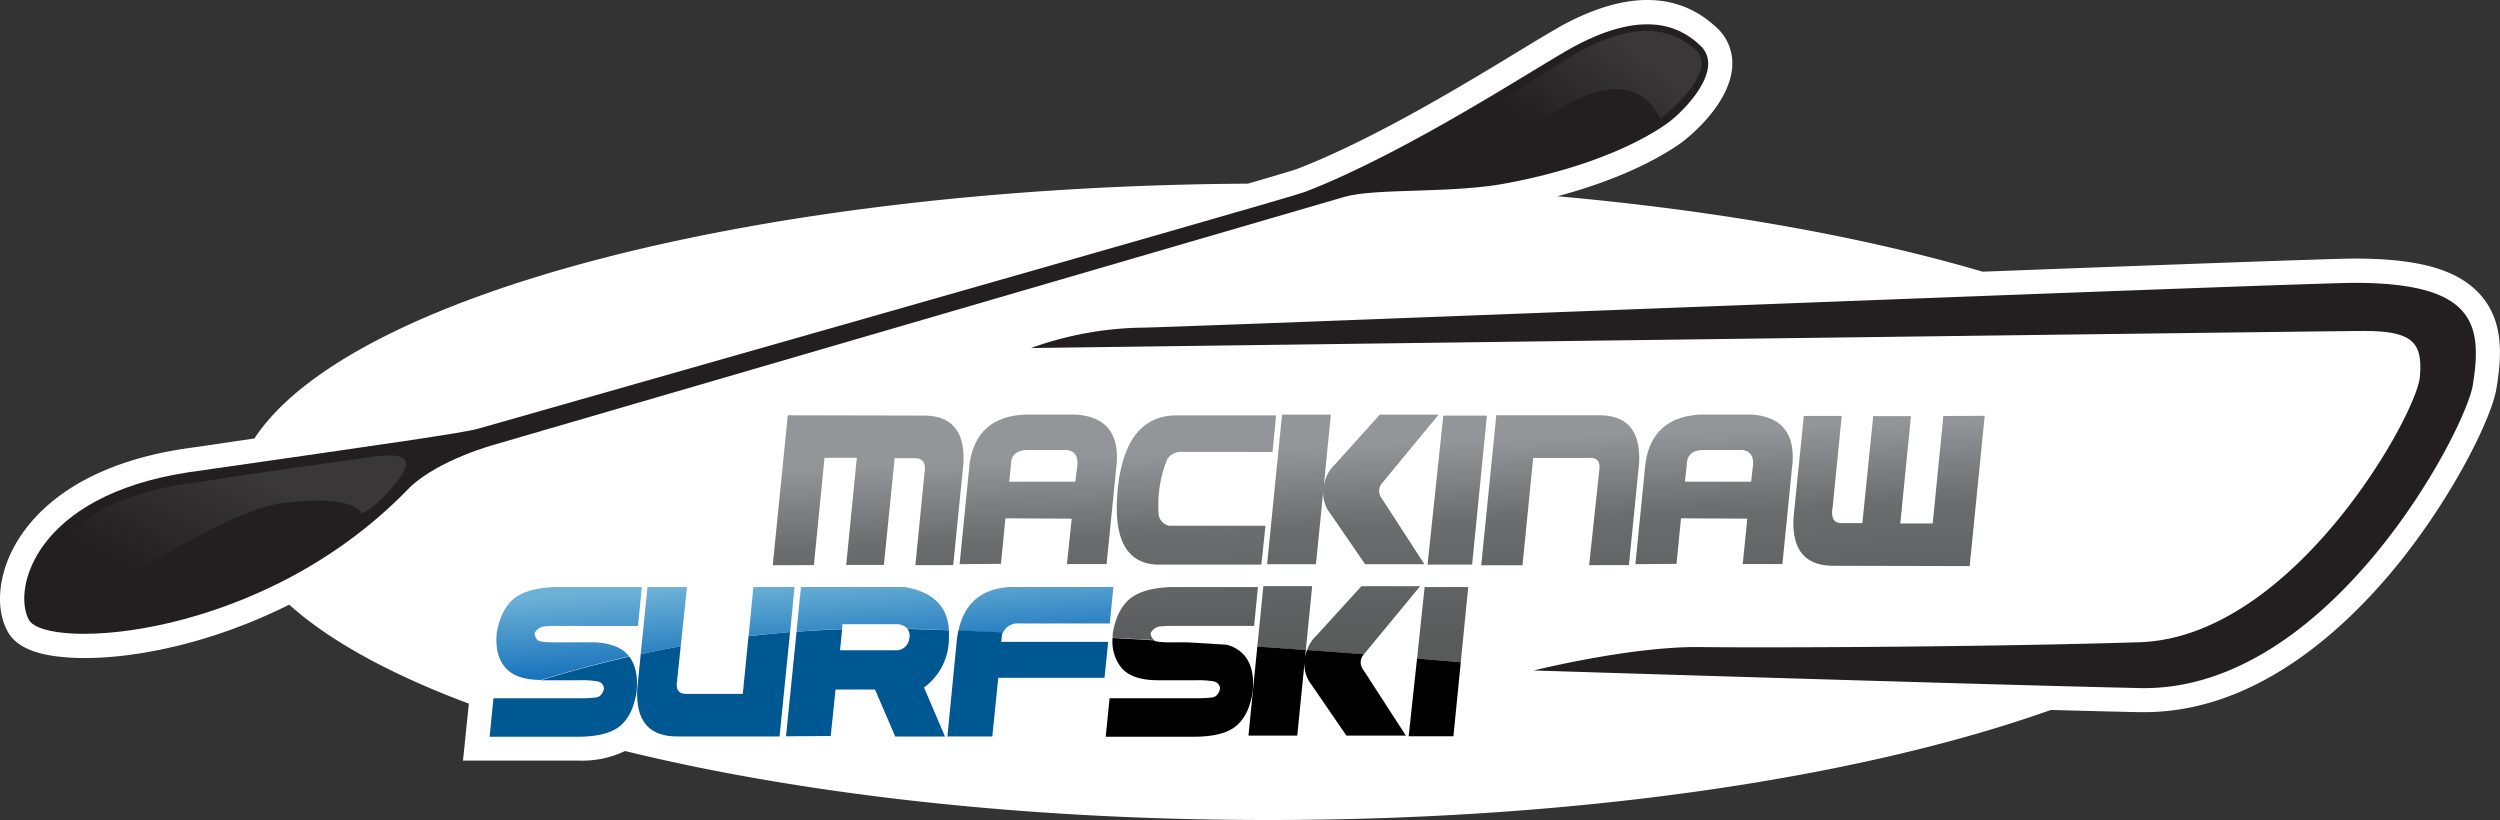 <svg id="Layer_1" data-name="Layer 1" xmlns="http://www.w3.org/2000/svg" xmlns:xlink="http://www.w3.org/1999/xlink" width="520" height="170.56" viewBox="0 0 520 170.56">
  <rect x="0" y="0" width="520" height="170.56" fill="#333333" stroke="none"/>
  <defs>
    <style>
      .cls-1 {
        fill: #fff;
      }

      .cls-2 {
        fill: #231f20;
      }

      .cls-3 {
        fill: url(#linear-gradient);
      }

      .cls-4 {
        fill: url(#linear-gradient-2);
      }

      .cls-5 {
        fill: url(#linear-gradient-3);
      }

      .cls-6 {
        fill: url(#linear-gradient-4);
      }

      .cls-7 {
        fill: url(#linear-gradient-5);
      }

      .cls-8 {
        fill: url(#linear-gradient-6);
      }

      .cls-9 {
        fill: url(#linear-gradient-7);
      }

      .cls-10 {
        fill: url(#linear-gradient-8);
      }

      .cls-11 {
        fill: url(#linear-gradient-9);
      }

      .cls-12 {
        fill: url(#linear-gradient-10);
      }

      .cls-13 {
        fill: url(#linear-gradient-11);
      }

      .cls-14 {
        fill: url(#linear-gradient-12);
      }

      .cls-15 {
        fill: url(#linear-gradient-13);
      }

      .cls-16 {
        fill: url(#linear-gradient-14);
      }

      .cls-17 {
        fill: url(#linear-gradient-15);
      }

      .cls-18 {
        fill: url(#linear-gradient-16);
      }

      .cls-19 {
        fill: url(#linear-gradient-17);
      }

      .cls-20 {
        fill: url(#linear-gradient-18);
      }

      .cls-21 {
        fill: url(#linear-gradient-19);
      }

      .cls-22 {
        fill: #005893;
      }
    </style>
    <linearGradient id="linear-gradient" x1="38.45" y1="126.46" x2="51.45" y2="100.7" gradientUnits="userSpaceOnUse">
      <stop offset="0" stop-color="#939598" stop-opacity="0"/>
      <stop offset="1" stop-color="#939598" stop-opacity="0.2"/>
    </linearGradient>
    <linearGradient id="linear-gradient-2" x1="319.56" y1="29.81" x2="335.66" y2="9.55" xlink:href="#linear-gradient"/>
    <linearGradient id="linear-gradient-3" x1="180.19" y1="98.76" x2="181.94" y2="141.13" gradientUnits="userSpaceOnUse">
      <stop offset="0" stop-color="#939598"/>
      <stop offset="0.4" stop-color="#6a6c6e"/>
      <stop offset="1" stop-color="#595a5a"/>
    </linearGradient>
    <linearGradient id="linear-gradient-4" x1="215.52" y1="97.3" x2="217.27" y2="139.66" xlink:href="#linear-gradient-3"/>
    <linearGradient id="linear-gradient-5" x1="248.77" y1="95.92" x2="250.53" y2="138.28" xlink:href="#linear-gradient-3"/>
    <linearGradient id="linear-gradient-6" x1="281.04" y1="94.58" x2="282.79" y2="136.95" xlink:href="#linear-gradient-3"/>
    <linearGradient id="linear-gradient-7" x1="302.68" y1="93.68" x2="304.43" y2="136.05" xlink:href="#linear-gradient-3"/>
    <linearGradient id="linear-gradient-8" x1="323.89" y1="92.81" x2="325.65" y2="135.17" xlink:href="#linear-gradient-3"/>
    <linearGradient id="linear-gradient-9" x1="355.84" y1="91.48" x2="357.6" y2="133.85" xlink:href="#linear-gradient-3"/>
    <linearGradient id="linear-gradient-10" x1="392.51" y1="89.96" x2="394.26" y2="132.33" xlink:href="#linear-gradient-3"/>
    <linearGradient id="linear-gradient-11" x1="118.14" y1="126.09" x2="119.14" y2="142.14" gradientUnits="userSpaceOnUse">
      <stop offset="0" stop-color="#6bb0d6"/>
      <stop offset="1" stop-color="#1b75bc"/>
    </linearGradient>
    <linearGradient id="linear-gradient-12" x1="160.12" y1="123.47" x2="161.13" y2="139.51" xlink:href="#linear-gradient-11"/>
    <linearGradient id="linear-gradient-13" x1="137.7" y1="124.87" x2="138.7" y2="140.91" xlink:href="#linear-gradient-11"/>
    <linearGradient id="linear-gradient-14" x1="180.83" y1="122.17" x2="181.83" y2="138.22" xlink:href="#linear-gradient-11"/>
    <linearGradient id="linear-gradient-15" x1="214.93" y1="120.04" x2="215.94" y2="136.09" xlink:href="#linear-gradient-11"/>
    <linearGradient id="linear-gradient-16" x1="245.15" y1="96.07" x2="246.9" y2="138.43" xlink:href="#linear-gradient-3"/>
    <linearGradient id="linear-gradient-17" x1="282.13" y1="94.54" x2="283.89" y2="136.9" xlink:href="#linear-gradient-3"/>
    <linearGradient id="linear-gradient-18" x1="265.78" y1="95.21" x2="267.53" y2="137.58" xlink:href="#linear-gradient-3"/>
    <linearGradient id="linear-gradient-19" x1="298.51" y1="93.86" x2="300.27" y2="136.22" xlink:href="#linear-gradient-3"/>
  </defs>
  <title>mackinac_surfski_logo</title>
  <g>
    <path class="cls-1" d="M516.12,63.55c-4.57-5.37-12.71-7.77-26.4-7.77-4,0-36.46,1.18-77.34,2.73-24.63-7.24-54.84-12.69-88.44-15.69,14.51-3.86,22.68-8.9,25.8-11.16.1-.07,10-7.31,10.56-15.77a10,10,0,0,0-3.21-8.12c-8-7.54-18.88-7.69-32.22-.46-1.76,1-4.62,2.69-8.23,4.89-11.58,7.05-30.95,18.84-47,25-.77.27-4.39,1.34-10.07,3-102.27.61-187.06,23.16-206.65,53L40.66,95l-2.32.33C14.6,98.94,5.73,110.12,2.55,116.46c-3,6-3.38,12.39-1,16.81,1.49,2.79,4.72,4.49,9.89,5.21a45.57,45.57,0,0,0,6.22.39c11.29,0,27-3.34,42.5-11.1,8.41,7.58,21.17,14.53,37.36,20.59L96.3,160.21h24.37a20.5,20.5,0,0,0,9.34-2c36.74,9,83.23,14.35,133.81,14.35,65,0,123.31-8.87,162.76-22.89,7.3.2,13.63.36,18.38.46l1,0c22.49,0,40.51-16,51.74-29.46,12.33-14.84,20.57-31.77,21.55-37.81C520.39,76.07,520.78,69,516.12,63.55Z" transform="translate(0 -2)"/>
    <g>
      <path class="cls-2" d="M271.4,41.93c-3.84,1.47-168.79,48.31-171.81,49.2s-17.81,3-60.49,9.12C7.4,105.12,2.53,124.49,6,130.91s48.69,4.35,79.25-27.55c6.11-5.81,17.71-8.91,17.71-8.91L279.46,43c6.73-2,22.65-.61,34.51-3,17.67-3.38,28.31-9.09,32.84-12.36,3.59-2.59,12.05-11.3,6.85-16.17-3.3-3.09-10.57-8.3-26.4.29C320.29,15.5,293,33.61,271.4,41.93Z" transform="translate(0 -2)"/>
      <path class="cls-3" d="M37.37,102.85C59.64,99.4,68.21,98.33,77.61,97s7.52,2.26,3.76,6.65-6.14,5.14-6.14,5.14-1.46-4.22-16.88-2.09-49.18,29-50.93,20.89C7.42,125.16,9.8,107.11,37.37,102.85Z" transform="translate(0 -2)"/>
      <path class="cls-4" d="M323.35,15.86c-14.86,9.75-24.92,14.36-31.16,18.5s-2.77,5.78,2.52,5.81a99.23,99.23,0,0,0,11.91-.62s29.08-32,38.73-12.91c2.69-1.88,11.53-9.91,7.6-14C347.14,7.37,339,5.58,323.35,15.86Z" transform="translate(0 -2)"/>
    </g>
    <path class="cls-2" d="M214.45,74.39s270.46-3.55,277.18-3.55c10.23,0,12.35,2.38,11.69,9.63-.71,7.84-26.34,54.17-58.42,55.12-32.34,1-77,1.17-91.34,1S319,141.46,319,141.46s95.36,3,126.07,3.66c39.35.86,67.73-53.56,69.27-63,2.06-12.7.43-21.29-24.62-21.29-10.91,0-241.25,9.12-251.67,9.31A71.33,71.33,0,0,0,214.45,74.39Z" transform="translate(0 -2)"/>
    <g>
      <g>
        <path class="cls-5" d="M160.73,119.57l3.13-31.19,27.82.06q9.23-.25,8.72,9.85l-2.13,21.26H190.4l1.86-18.82q.66-3.51-2-3.42l-4.17,0-2.24,22.19-7.84,0,2.21-22.28-6.72,0-2.21,22.32Z" transform="translate(0 -2)"/>
        <path class="cls-6" d="M199.6,119.35l2.1-21.13q1.47-9.52,11.51-10l10.51,0q9.14.61,8.58,9.87l-2.13,21.23h-8.25l1-9.44-13.79-.07-.93,9.47Zm10.66-20.46-.35,3.3h13.76L224,99.6c.45-2.4-.25-3.74-2.08-4l-8.34,0C211.33,95.67,210.23,96.76,210.26,98.89Z" transform="translate(0 -2)"/>
        <path class="cls-7" d="M262.36,119.44H240.48q-9.45-.56-8-15.54t11.64-15.5l21.31,0L264.69,96H245.87a3.48,3.48,0,0,0-3.08,1.49A25.55,25.55,0,0,0,241,109a2.68,2.68,0,0,0,2.22,2.35l20,0Z" transform="translate(0 -2)"/>
        <path class="cls-8" d="M266.66,88.24h10.16l-1.49,15a7.79,7.79,0,0,1,2.46-4.77L287,88.24h12.24l-11.62,14.08a2.52,2.52,0,0,0-.2,3.37l8.85,13.66H283.94l-7.3-10.62a6.7,6.7,0,0,1-1.37-4.85l-1.55,15.47H263.56Z" transform="translate(0 -2)"/>
        <path class="cls-9" d="M300.21,88.44h9.07l-3.08,31h-9.27Z" transform="translate(0 -2)"/>
        <path class="cls-10" d="M308.1,119.57l3.13-31.19h21.08q9.13-.21,8.63,9.91l-2.13,21.26h-8.27l2.08-19.49c.37-2-.37-3-2.24-2.81H318.9l-2.22,22.32Z" transform="translate(0 -2)"/>
        <path class="cls-11" d="M340.16,119.35l2.11-21.13q1.46-9.52,11.5-10l10.51,0q9.14.61,8.58,9.87l-2.12,21.23h-8.25l.95-9.44-13.79-.07-.93,9.47Zm10.67-20.46-.36,3.3h13.77l.29-2.59c.44-2.4-.25-3.74-2.09-4l-8.33,0Q350.78,95.7,350.83,98.89Z" transform="translate(0 -2)"/>
        <path class="cls-12" d="M412.82,88.49l-3.13,31.26-27.89-.07q-9.26.27-8.76-9.88l2.15-21.29,7.89,0-1.88,18.89q-.66,3.5,2,3.41l4.17,0,2.26-22.26h7.85l-2.22,22.33H402l2.22-22.35Z" transform="translate(0 -2)"/>
      </g>
      <g>
        <g>
          <path class="cls-13" d="M130.86,138.53q-2-2.64-7.07-2.93h-8.4a17,17,0,0,1-3-.19c-.65-.12-1.05-.69-1.2-1.69a2.55,2.55,0,0,1,1.66-1.37,16.63,16.63,0,0,1,2.69-.16H132.7l.8-8.08H115.19c-3.82.18-6.6,1-8.36,2.47s-2.93,3.81-3.5,7c-.31,3.09.27,5.5,1.76,7.25s3.94,2.58,7.43,2.61c5.73-1.77,11.86-3.44,18.38-4.91A.1.1,0,0,0,130.86,138.53Z" transform="translate(0 -2)"/>
          <path class="cls-14" d="M165.27,124.09l-8.56,0-1,10.22c2.84-.33,5.71-.62,8.64-.86Z" transform="translate(0 -2)"/>
          <path class="cls-15" d="M142.9,124.11h-8.22l-1.41,13.94c2.72-.58,5.49-1.13,8.32-1.63Z" transform="translate(0 -2)"/>
          <path class="cls-16" d="M175.25,131.83h11.5a3,3,0,0,1,2,.95c1.14,0,2.28.06,3.43.11l5.19.2c-.26-5-3.34-8-9.26-9H166.6l-.93,9.3c3.11-.23,6.27-.41,9.48-.52Z" transform="translate(0 -2)"/>
          <path class="cls-17" d="M211.9,131.68h18.93l.76-7.59-21.38,0q-9,.45-10.86,9.1l9.26.41A3.34,3.34,0,0,1,211.9,131.68Z" transform="translate(0 -2)"/>
        </g>
        <g>
          <path class="cls-18" d="M239.32,133.72a2.56,2.56,0,0,1,1.65-1.37,16.86,16.86,0,0,1,2.7-.16h17.18l.8-8.08H243.34c-3.82.18-6.6,1-8.36,2.47s-2.93,3.81-3.51,7c0,.37-.05.72-.07,1.07l8.63.48A2.15,2.15,0,0,1,239.32,133.72Z" transform="translate(0 -2)"/>
          <path class="cls-19" d="M283.77,138l11.62-14.07H283.16l-9.25,10.17a7.69,7.69,0,0,0-2.05,3.13q6.3.45,11.84.88Z" transform="translate(0 -2)"/>
          <path class="cls-20" d="M272.93,123.92H262.78l-1.26,12.59,10.09.7Z" transform="translate(0 -2)"/>
          <path class="cls-21" d="M305.39,124.11h-9.07L294.75,139q5,.41,9.09.77Z" transform="translate(0 -2)"/>
        </g>
        <g>
          <path class="cls-22" d="M120.8,143.49a17.54,17.54,0,0,1,3.6.26,1.58,1.58,0,0,1,1.23,1.54c-.3,1.08-.85,1.67-1.65,1.78a27.88,27.88,0,0,1-3.52.17H102.64l-.8,8H120.6q5.91-.09,8.49-2.34t3.32-7c.31-3.12-.2-5.56-1.51-7.31-6.52,1.47-12.65,3.14-18.38,4.91h8.28Z" transform="translate(0 -2)"/>
          <path class="cls-22" d="M141.15,155.18h21l2.18-21.71c-2.93.24-5.8.53-8.64.86l-1.19,12H143.06q-2.77.19-2.22-2.82l.75-7.09c-2.83.5-5.6,1.05-8.32,1.63l-.72,7.24Q132,155.36,141.15,155.18Z" transform="translate(0 -2)"/>
          <path class="cls-22" d="M172.79,155.09l1-9.67H182l4.21,9.78h10.35L192.19,145a12.61,12.61,0,0,0,5.18-10.36,13,13,0,0,0,0-1.53l-5.19-.2c-1.15,0-2.29-.08-3.43-.11a2.4,2.4,0,0,1,.39,1.94,2.75,2.75,0,0,1-3,2.52l-11.41,0,.43-4.37c-3.21.11-6.37.29-9.48.52l-2.19,21.74Z" transform="translate(0 -2)"/>
          <path class="cls-22" d="M197.06,155.18h9.34l1.24-12.2,22.1,0,.76-7.47-22.24,0,.16-1.62a2,2,0,0,1,.19-.36l-9.26-.41a21.19,21.19,0,0,0-.38,2.54Z" transform="translate(0 -2)"/>
        </g>
        <g>
          <path d="M233.24,140.88q2.22,2.61,7.59,2.61h8.11a17.58,17.58,0,0,1,3.61.26,1.6,1.6,0,0,1,1.23,1.54c-.3,1.08-.85,1.67-1.65,1.78a27.88,27.88,0,0,1-3.52.17H230.79l-.8,8h18.76q5.91-.09,8.49-2.34t3.32-7c.31-3.15-.2-5.6-1.55-7.36a7.14,7.14,0,0,0-3.91-2.44l-8-.49h-3.57a17,17,0,0,1-3-.19,1.06,1.06,0,0,1-.49-.23l-8.63-.48A8.77,8.77,0,0,0,233.24,140.88Z" transform="translate(0 -2)"/>
          <path d="M269.83,155l1.55-15.47a6.66,6.66,0,0,0,1.38,4.85L280.05,155h12.37l-8.84-13.66a2.48,2.48,0,0,1,.12-3.26q-5.54-.43-11.84-.88a8.56,8.56,0,0,0-.41,1.64l.16-1.65-10.09-.7L259.68,155Z" transform="translate(0 -2)"/>
          <path d="M302.31,155.15l1.53-15.4q-4.06-.36-9.09-.77L293,155.15Z" transform="translate(0 -2)"/>
        </g>
      </g>
    </g>
  </g>
</svg>
